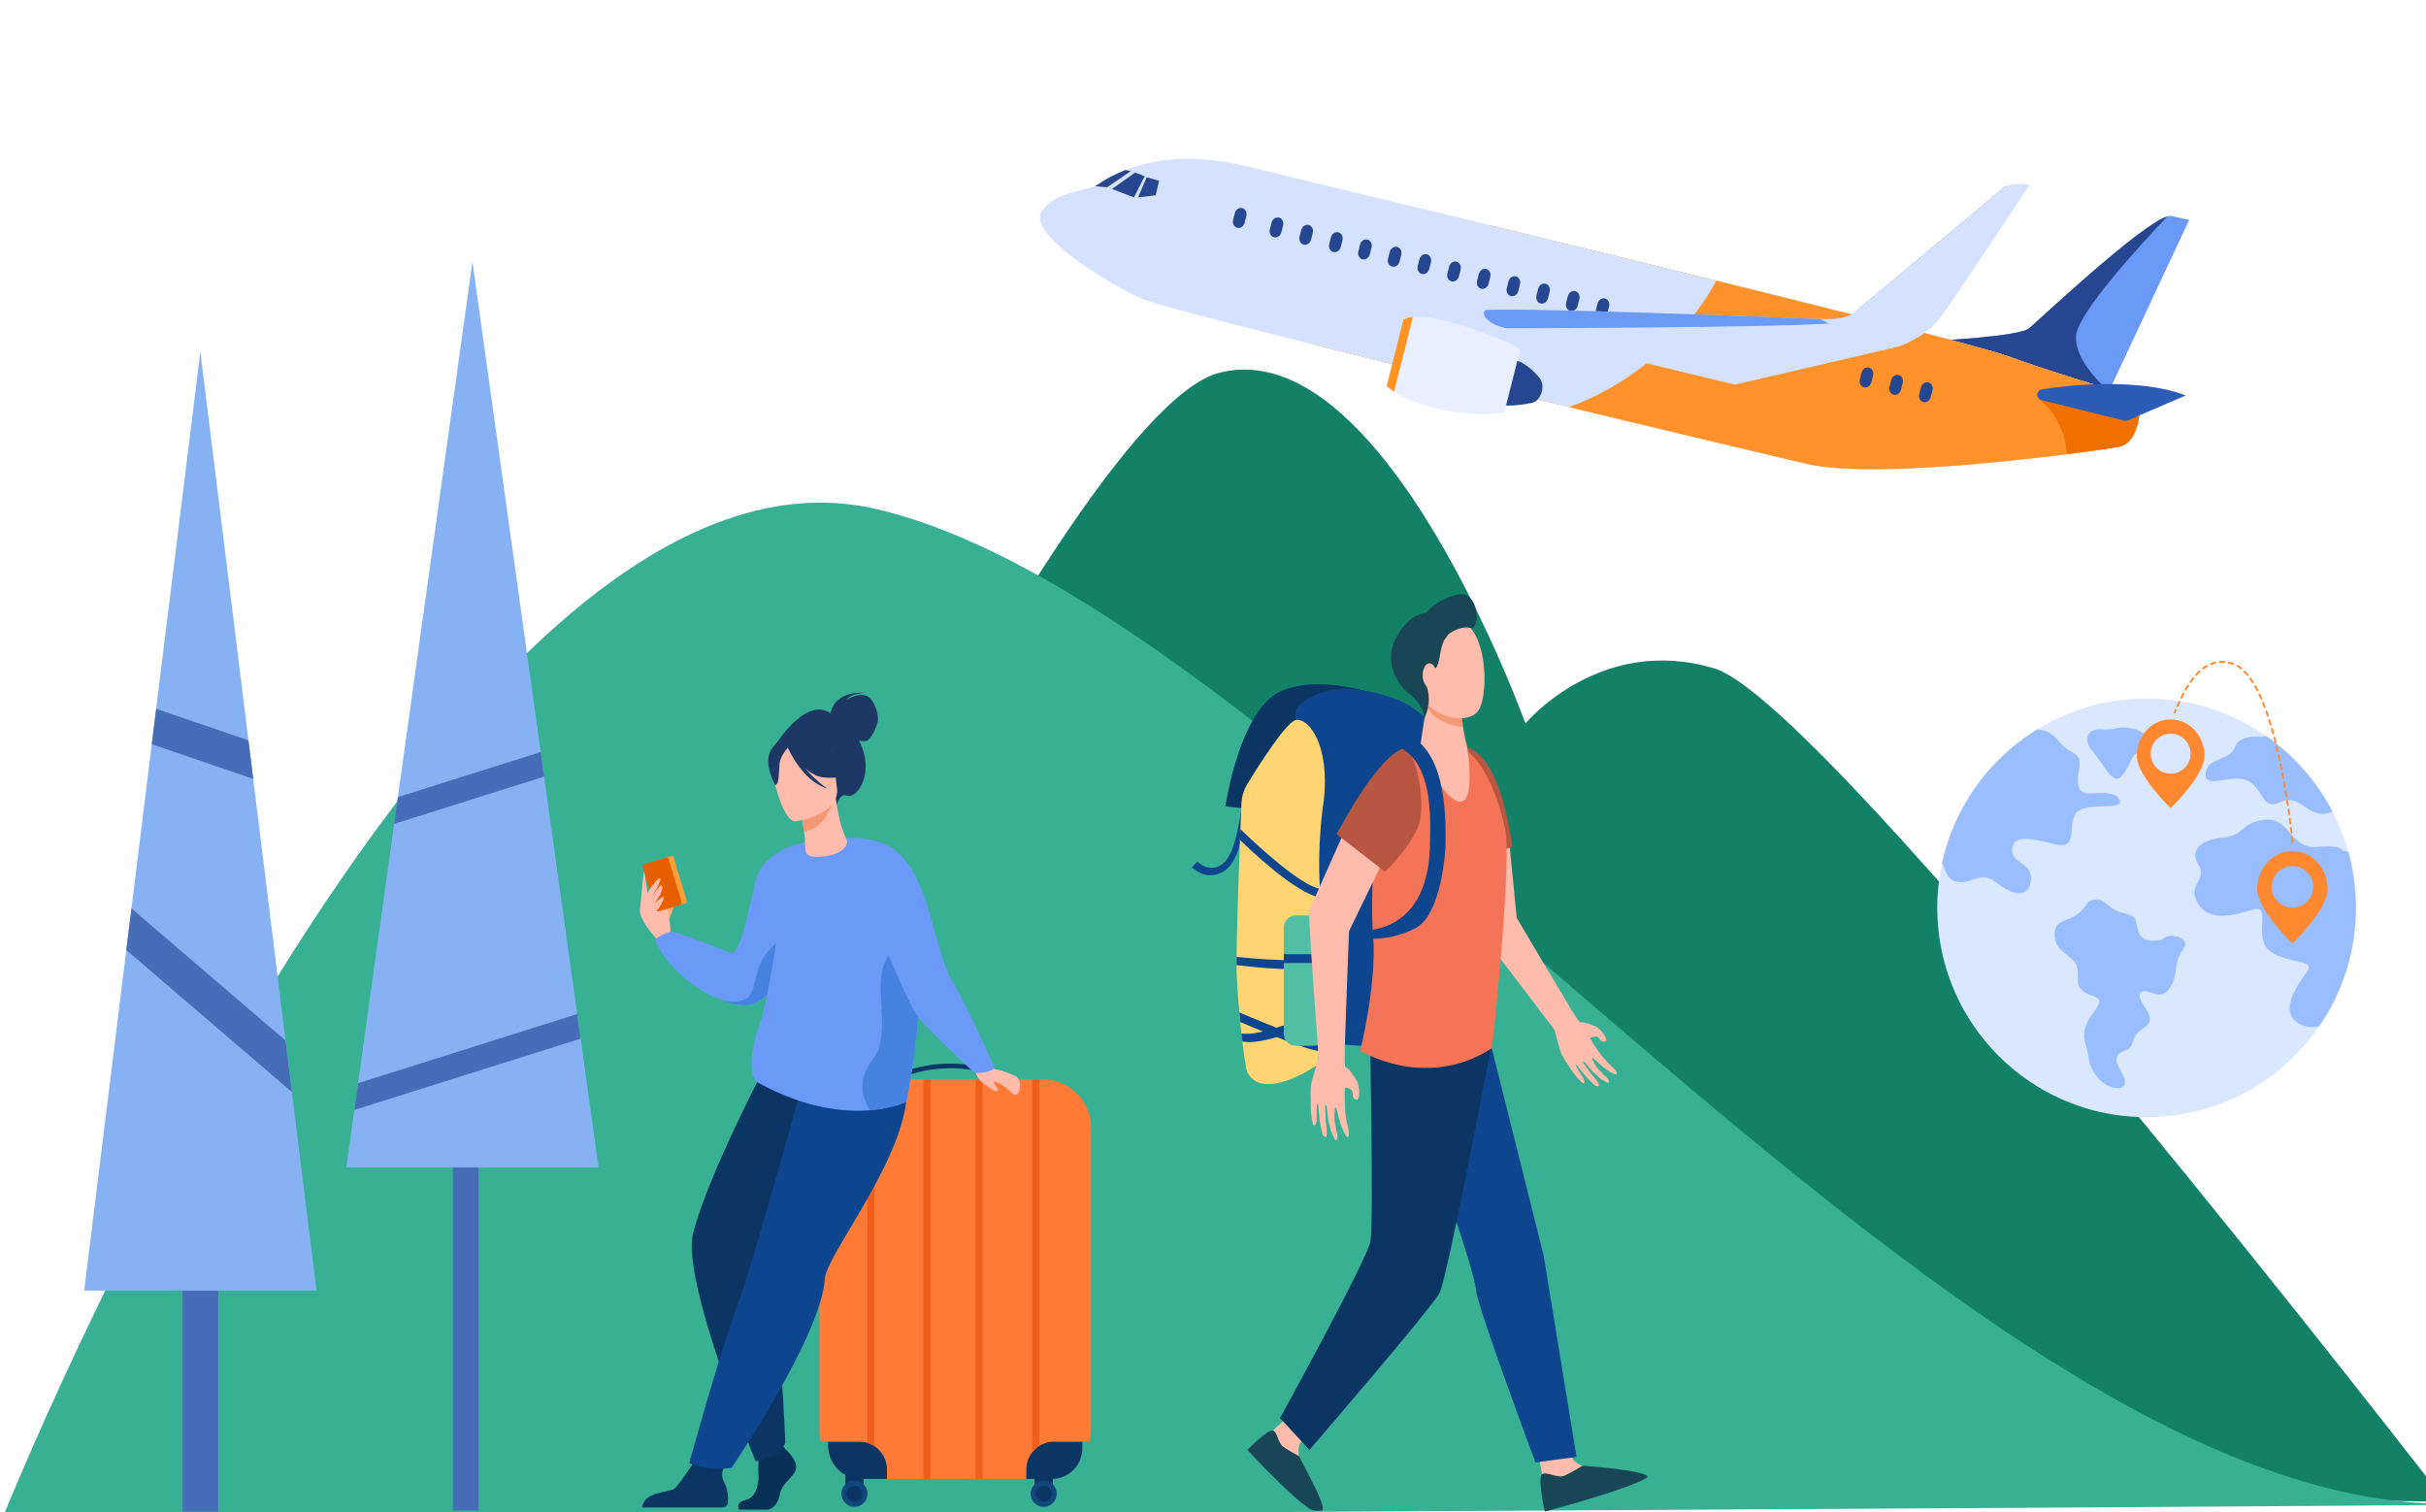 <?xml version="1.0" encoding="UTF-8"?>
<svg width="690px" height="430px" viewBox="0 0 690 430" version="1.1" xmlns="http://www.w3.org/2000/svg" xmlns:xlink="http://www.w3.org/1999/xlink">
    <!-- Generator: Sketch 56.2 (81672) - https://sketch.com -->
    <title>illustration/product/08</title>
    <desc>Created with Sketch.</desc>
    <g id="illustration/product/08" stroke="none" stroke-width="1" fill="none" fill-rule="evenodd">
        <g id="Group-3" transform="translate(0, 8.508)">
            <g id="Group-62" transform="translate(0, 65.492)">
                <path d="M176.642,317.923 C176.642,317.923 299.802,44.259 346.73,32.046 C393.658,19.834 433.859,131.748 433.859,131.748 C433.859,131.748 455.104,106.173 487.771,116.161 C520.437,126.149 695.65,353.115 695.65,353.115 L167.65,344.026 L176.642,317.923 Z" id="Fill-1" fill="#138167"></path>
                <path d="M695.537,353.645 C788.892,353.645 557.263,355.07 0.65,357.918 C0.65,357.918 126.596,42.424 249.125,70.751 C371.653,99.077 555.504,353.645 695.537,353.645 Z" id="Fill-3" fill="#37B094"></path>
                <g id="Group" transform="translate(23.941, 26)">
                    <polygon id="Fill-9" fill="#466EB6" points="27.982 329.882 38.104 329.882 38.104 217.676 27.982 217.676"></polygon>
                    <polygon id="Fill-11" fill="#86B1F2" points="33.043 0 -1.32160949e-12 267.038 66.086 267.038"></polygon>
                    <polygon id="Fill-12" fill="#466EB6" points="11.984 170.185 59.101 210.588 57.289 195.948 13.448 158.354"></polygon>
                    <polygon id="Fill-13" fill="#466EB6" points="19.227 111.652 48.079 121.516 46.723 110.554 20.474 101.58"></polygon>
                </g>
                <g id="Group-2" transform="translate(98.49, 0.476)">
                    <polygon id="Fill-14" fill="#466EB6" points="30.333 355.072 37.615 355.072 37.615 227.48 30.333 227.48"></polygon>
                    <polygon id="Fill-15" fill="#86B1F2" points="35.881 -5.68434189e-14 -4.40536496e-13 257.54 71.762 257.54"></polygon>
                    <polygon id="Fill-16" fill="#466EB6" points="2.276 241.199 66.658 220.903 65.685 213.919 3.339 233.574"></polygon>
                    <polygon id="Fill-17" fill="#466EB6" points="13.612 159.838 56.276 146.388 55.303 139.404 14.674 152.212"></polygon>
                </g>
            </g>
            <g id="Group-8" transform="translate(182, 188.492)">
                <g id="gip" transform="translate(51.055, 105.486)">
                    <path d="M66.073,118.121 L11.887,118.121 C6.692,118.121 2.481,113.909 2.481,108.714 L2.481,107.484 L74.771,107.484 L74.771,109.422 C74.771,114.226 70.877,118.121 66.073,118.121" id="Fill-57" fill="#0B3563"></path>
                    <path d="M77.252,18.181 L77.252,104.455 C77.252,105.495 77.136,106.509 76.915,107.484 L66.797,107.484 C65.227,107.484 63.76,107.941 62.527,108.732 C61.763,109.218 61.09,109.83 60.537,110.543 C59.481,111.891 58.857,113.588 58.857,115.432 L58.857,118.12 L19.214,118.12 L19.214,115.432 C19.214,112.658 17.797,110.216 15.644,108.793 C15.036,108.391 14.365,108.071 13.654,107.847 C12.902,107.611 12.103,107.484 11.274,107.484 L0.337,107.484 C0.117,106.509 3.67304326e-13,105.495 3.67304326e-13,104.455 L3.67304326e-13,18.181 C3.67304326e-13,10.633 6.111,4.516 13.654,4.516 L63.599,4.516 C71.141,4.516 77.252,10.633 77.252,18.181" id="Fill-59" fill="#FF7B35"></path>
                    <path d="M53.171,4.47 C35.28,-2.582 22.799,4.359 22.675,4.43 L22.03,3.306 C22.163,3.23 25.353,1.422 30.865,0.505 C35.928,-0.337 43.991,-0.541 53.645,3.265 L53.171,4.47 Z" id="Fill-61" fill="#0B3563"></path>
                    <polygon id="Fill-63" fill="#0B3563" points="7.363 121.253 12.596 121.253 12.596 114.126 7.363 114.126"></polygon>
                    <path d="M6.257,122.333 C6.257,120.276 7.924,118.607 9.979,118.607 C12.035,118.607 13.702,120.276 13.702,122.333 C13.702,124.391 12.035,126.059 9.979,126.059 C7.924,126.059 6.257,124.391 6.257,122.333" id="Fill-65" fill="#10477B"></path>
                    <path d="M7.72,122.333 C7.72,121.084 8.731,120.071 9.979,120.071 C11.228,120.071 12.239,121.084 12.239,122.333 C12.239,123.583 11.228,124.595 9.979,124.595 C8.731,124.595 7.72,123.583 7.72,122.333" id="Fill-66" fill="#0B3563"></path>
                    <polygon id="Fill-67" fill="#0B3563" points="61.176 121.253 66.409 121.253 66.409 114.126 61.176 114.126"></polygon>
                    <path d="M60.071,122.333 C60.071,120.276 61.737,118.607 63.793,118.607 C65.849,118.607 67.515,120.276 67.515,122.333 C67.515,124.391 65.849,126.059 63.793,126.059 C61.737,126.059 60.071,124.391 60.071,122.333" id="Fill-68" fill="#10477B"></path>
                    <path d="M61.533,122.333 C61.533,121.084 62.545,120.071 63.793,120.071 C65.041,120.071 66.053,121.084 66.053,122.333 C66.053,123.583 65.041,124.595 63.793,124.595 C62.545,124.595 61.533,123.583 61.533,122.333" id="Fill-69" fill="#0B3563"></path>
                    <path d="M15.644,4.516 L15.644,108.793 C15.035,108.392 14.366,108.071 13.653,107.847 L13.653,4.516 L15.644,4.516 Z" id="Fill-70" fill="#F05F19"></path>
                    <polygon id="Fill-71" fill="#F05F19" points="29.585 118.121 31.576 118.121 31.576 4.516 29.585 4.516"></polygon>
                    <polygon id="Fill-72" fill="#F05F19" points="44.453 118.121 46.443 118.121 46.443 4.516 44.453 4.516"></polygon>
                    <path d="M62.527,4.516 L62.527,108.732 C61.763,109.217 61.09,109.83 60.537,110.543 L60.537,4.516 L62.527,4.516 Z" id="Fill-73" fill="#F05F19"></path>
                </g>
                <g id="girl">
                    <path d="M7.905,65.334 C7.904,65.185 10.083,60.68 9.39,60.334 C8.697,59.988 7.455,60.04 7.311,60.829 C7.167,61.618 7.905,65.334 7.905,65.334" id="Fill-74" fill="#FFAF73"></path>
                    <path d="M8.727,68.022 C8.729,67.58 8.217,60.836 7.079,59.493 C5.942,58.151 3.619,56.242 2.888,56.3 C2.157,56.359 -0.7,60.155 0.16,63.065 C1.018,65.974 4.644,69.911 4.644,69.911 L8.727,68.022 Z" id="Fill-75" fill="#FFBBAC"></path>
                    <path d="M13.064,59.851 L6.441,61.836 C6.221,61.902 5.989,61.777 5.923,61.557 L2.138,48.928 C2.072,48.709 2.197,48.477 2.417,48.411 L9.04,46.426 C9.26,46.36 9.491,46.485 9.557,46.705 L13.343,59.334 C13.408,59.553 13.284,59.785 13.064,59.851" id="Fill-76" fill="#FDA038"></path>
                    <path d="M11.343,60.367 L5.335,62.167 C4.945,62.284 4.535,62.063 4.418,61.673 L0.818,49.66 C0.701,49.27 0.922,48.859 1.312,48.742 L7.319,46.942 C7.709,46.825 8.119,47.046 8.237,47.436 L11.837,59.449 C11.954,59.839 11.733,60.25 11.343,60.367" id="Fill-77" fill="#E75F00"></path>
                    <path d="M2.205,56.791 C2.205,56.791 4.963,52.548 5.637,52.784 C6.599,53.12 3.136,58.505 3.136,58.505 C3.136,58.505 5.702,54.481 6.103,54.784 C7.016,55.473 5.562,58.002 4.121,59.94 C4.121,59.94 6.701,57.577 6.785,58.003 C7.079,59.493 3.953,63.105 3.953,63.105 L2.205,59.113 L2.205,56.791 Z" id="Fill-78" fill="#FFBBAC"></path>
                    <path d="M0.136,60.731 C0.269,60.212 0.943,50.078 1.231,51.039 C1.519,52.001 2.205,57.314 2.205,57.314 L0.136,60.731 Z" id="Fill-79" fill="#FFBBAC"></path>
                    <path d="M44.151,57.941 C44.151,57.941 43.861,68.958 40.684,77.851 C38.174,84.873 33.862,90.569 26.465,88.465 C25.708,88.25 24.976,88.019 24.265,87.77 C24.259,87.767 24.256,87.767 24.256,87.767 C9.228,82.532 4.365,70.549 4.365,70.549 C5.484,68.703 8.726,68.023 8.726,68.023 C11.753,68.186 25.053,73.833 25.902,74.006 C28.978,74.624 31.463,57.719 33.462,51.863 C35.462,46.006 43.643,43.386 43.643,43.386 L44.151,57.941 Z" id="Fill-80" fill="#6B99F7"></path>
                    <path d="M40.973,69.912 L40.684,77.851 C38.174,84.873 33.862,90.569 26.465,88.465 C25.708,88.25 24.976,88.02 24.265,87.77 C24.502,87.801 29.03,88.413 30.925,86.518 C32.871,84.568 32.669,78.109 36.255,73.803 C39.845,69.496 40.973,69.912 40.973,69.912" id="Fill-81" fill="#4682E2"></path>
                    <path d="M41.388,215.104 C41.388,215.104 45.087,218.479 44.365,220.877 C43.643,223.276 40.306,224.875 39.854,227.806 C39.403,230.738 37.599,232.337 35.975,232.337 L28.233,232.337 C28.233,232.337 27.038,230.274 29.925,229.652 C32.812,229.03 33.9,225.585 33.72,222.388 C33.539,219.19 33.99,214.926 33.99,214.926 L40.125,213.505 L41.388,215.104 Z" id="Fill-82" fill="#093057"></path>
                    <path d="M0.636,231.722 L23.43,231.722 C24.324,231.722 25.059,231.014 25.083,230.12 C25.119,228.784 25.008,226.842 24.268,225.204 C23.051,222.506 22.282,222.034 27.421,214.185 C25.876,215.776 21.71,215.048 18.194,214.575 C17.763,215.273 11.24,225.351 9.801,226.384 C8.212,227.526 1.125,227.12 0.636,231.722" id="Fill-83" fill="#0B3563"></path>
                    <path d="M36.154,105.316 C36.154,105.316 19.626,136.501 15.135,153.673 C11.65,167.002 32.924,218.573 32.924,218.573 C32.924,218.573 34.662,218.458 37.499,217.343 C40.284,216.249 41.345,213.312 41.345,213.312 C41.345,213.312 40.083,176.438 35.777,158.599 C34.811,154.594 40.46,141.677 49.995,134.603 C59.53,127.528 63.5,104.767 57.824,103.229 C52.148,101.691 36.154,105.316 36.154,105.316" id="Fill-84" fill="#0B3563"></path>
                    <path d="M50.302,96.462 C50.302,96.462 32.928,160.152 27.658,174.454 C22.387,188.756 14.029,219.112 14.029,219.112 C14.029,219.112 19.313,221.592 26.08,220.419 C26.08,220.419 51.485,183.201 52.591,166.751 C53.103,159.148 78.657,129.005 75.809,109.351 L50.302,96.462 Z" id="Fill-85" fill="#0D458F"></path>
                    <path d="M75.768,116.335 C75.768,116.335 72.07,118.199 65.534,118.747 L65.528,118.747 C58.044,119.374 46.836,118.273 33.185,110.673 C33.185,110.673 29.378,107.536 34.056,94.193 C37.596,84.091 39.322,62.794 43.643,43.386 C43.643,43.386 57.663,38.988 68.911,42.789 C77.505,45.696 76.65,58.885 78.237,72.619 C78.385,73.901 78.554,75.187 78.754,76.47 C81.101,91.504 75.768,116.335 75.768,116.335" id="Fill-86" fill="#6B99F7"></path>
                    <path d="M38.7,14.653 C38.7,14.653 48.269,-0.923 55.679,7.093 C55.679,7.093 60.524,8.33 63.299,15.873 C66.13,23.568 61.721,30.363 58.776,29.266 C56.888,28.562 56.004,31.816 56.004,31.816 L38.7,14.653 Z" id="Fill-87" fill="#1E3865"></path>
                    <path d="M54.212,5.865 C54.212,5.865 54.871,-0.584 64.294,0.043 C64.294,0.043 59.837,0.123 58.881,1.981 C58.881,1.981 62.121,-0.107 64.485,0.909 C66.849,1.925 67.85,6.348 67.722,7.756 C67.594,9.164 65.779,13.563 64.19,13.792 C62.602,14.021 60.521,12.898 60.521,12.898 L54.212,5.865 Z" id="Fill-88" fill="#1E3865"></path>
                    <path d="M58.959,42.395 C58.074,40.036 56.756,37.559 55.698,30.026 L55.132,30.225 L45.621,33.575 C45.621,33.575 46.288,36.624 46.713,39.526 C46.887,40.712 47.011,42.83 47.092,44.679 C47.175,46.569 49.034,46.748 50.925,46.661 C55.954,46.428 58.725,44.552 58.959,42.395" id="Fill-89" fill="#FFBBAC"></path>
                    <path d="M45.621,33.575 C45.621,33.575 46.288,36.624 46.713,39.526 C52.17,38.582 54.345,33.166 55.132,30.225 L45.621,33.575 Z" id="Fill-90" fill="#E87A41" opacity="0.522"></path>
                    <path d="M55.99,29.013 C55.99,29.013 58.207,24.062 58.337,20.084 C58.43,17.243 55.539,7.181 45.436,10.146 C45.436,10.146 42.483,10.873 39.941,13.181 C37.919,15.017 35.157,18.749 40.063,27.186 L41.438,30.077 L55.99,29.013 Z" id="Fill-91" fill="#1E3865"></path>
                    <path d="M44.187,36.587 C44.187,36.587 57.181,34.932 56.026,26.856 C54.871,18.78 55.77,13.127 47.425,13.842 C39.08,14.557 37.912,17.869 37.642,20.659 C37.372,23.448 40.777,36.81 44.187,36.587" id="Fill-92" fill="#FFBBAC"></path>
                    <path d="M41.492,14.496 C41.492,14.496 46.408,23.457 52.056,24.073 C57.705,24.689 59.858,22.888 59.858,22.888 C59.858,22.888 55.201,20.172 53.499,14.503 C53.499,14.503 43.52,9.601 41.492,14.496" id="Fill-93" fill="#1E3865"></path>
                    <path d="M42.483,15.138 C42.483,15.138 40.137,17.635 39.787,19.784 C39.438,21.934 39.757,26.209 38.503,26.243 C38.503,26.243 34.9,20.189 37.381,16.113 C40.01,11.792 42.483,15.138 42.483,15.138" id="Fill-94" fill="#1E3865"></path>
                    <path d="M42.037,15.529 C42.037,15.529 45.995,25.085 53.327,27.271 C53.327,27.271 45.575,22.167 44.047,15.703 C42.52,9.238 42.037,15.529 42.037,15.529" id="Fill-95" fill="#1E3865"></path>
                    <path d="M75.768,116.335 C75.768,116.335 72.07,118.199 65.534,118.747 L65.528,118.747 C65.528,118.747 60.158,112.014 66.149,104.469 C72.141,96.924 65.682,83.003 70.295,75.43 C73.507,70.161 76.631,71.388 78.237,72.619 C78.385,73.901 78.554,75.187 78.754,76.47 C81.101,91.504 75.768,116.335 75.768,116.335" id="Fill-96" fill="#4682E2"></path>
                    <path d="M99.34,105.145 C99.34,105.145 100.137,107 101.25,107.124 C103.066,107.327 106.527,108.849 107.07,109.171 C108.543,110.046 108.443,113.957 106.971,114.325 C105.498,114.693 104.762,111.411 100.161,110.532 C98.601,110.233 96.327,111.312 95.406,107.573 L99.34,105.145 Z" id="Fill-97" fill="#FFBBAC"></path>
                    <path d="M68.911,42.789 C82.291,47.71 82.785,71.413 88.75,81.852 C94.902,92.618 100.893,106.787 100.893,106.787 C100.893,106.787 100.785,107.212 98.491,107.869 C96.875,108.331 95.189,108.135 95.189,108.135 C95.189,108.135 82.548,96.7 79.114,92.189 C75.679,87.678 67.581,66.749 67.581,66.749 C67.581,66.749 63.6,40.835 68.911,42.789" id="Fill-98" fill="#6B99F7"></path>
                    <path d="M95.736,108.499 C95.736,108.499 96.061,110.092 98.034,111.38 C100.007,112.669 101.59,113.957 101.78,113.159 C101.971,112.362 100.683,111.503 100.376,110.03 C100.069,108.558 95.736,108.499 95.736,108.499" id="Fill-99" fill="#FFBBAC"></path>
                </g>
            </g>
            <g id="Group-2" transform="translate(551, 179.492)">
                <path d="M119.06,70.192 C119.06,73.85 118.731,77.434 118.098,80.914 C116.578,89.265 113.317,97.006 108.703,103.753 C97.983,119.431 79.959,129.72 59.532,129.72 C35.233,129.72 14.333,115.164 5.084,94.292 C3.863,91.542 2.845,88.682 2.052,85.731 C0.713,80.778 3.28158553e-13,75.566 3.28158553e-13,70.192 C3.28158553e-13,65.844 0.466,61.604 1.351,57.524 C1.36,57.476 1.372,57.432 1.381,57.384 C3.854,46.101 9.529,36.019 17.404,28.132 C19.637,25.893 22.048,23.832 24.617,21.971 C25.84,21.083 27.102,20.24 28.394,19.447 C37.451,13.873 48.114,10.66 59.532,10.66 C61.046,10.66 62.546,10.716 64.03,10.829 C66.127,10.984 68.191,11.248 70.219,11.616 C78.759,13.163 86.66,16.534 93.514,21.308 L93.517,21.308 C97.787,24.281 101.647,27.797 105,31.761 C106.761,33.843 108.382,36.046 109.846,38.359 C110.758,39.799 111.61,41.278 112.4,42.799 C114.297,46.451 115.823,50.326 116.937,54.373 C118.321,59.41 119.06,64.716 119.06,70.192" id="Fill-3" fill="#DAE8FF"></path>
                <path d="M39.307,43.544 C36.931,47.306 40.299,53.839 33.172,52.057 C26.045,50.276 21.689,49.483 21.294,53.441 C20.896,57.402 26.639,57.402 26.639,61.559 C26.639,65.717 24.064,67.092 20.106,65.117 C16.145,63.142 15.008,60.271 10.405,62.052 C5.802,63.834 3.13,62.646 2.091,59.083 C1.906,58.456 1.651,57.949 1.351,57.524 C1.36,57.476 1.372,57.432 1.381,57.384 C3.854,46.1 9.529,36.019 17.404,28.132 C19.637,25.893 22.048,23.832 24.617,21.971 C25.84,21.083 27.102,20.239 28.394,19.447 C30.25,19.515 32.468,20.219 34.36,22.559 C38.517,27.708 41.287,25.133 40.299,31.072 C39.307,37.011 40.892,37.804 44.257,37.605 C47.621,37.406 51.582,37.406 51.977,39.981 C52.372,42.555 41.682,39.781 39.307,43.544" id="Fill-5" fill="#99BDFF"></path>
                <path d="M63.954,79.177 C63.954,79.177 58.708,80.86 57.322,77.197 C55.936,73.535 57.52,72.743 52.868,71.654 C48.216,70.565 47.82,67.398 44.85,67.794 C41.881,68.19 43.365,69.378 39.901,71.951 C36.437,74.525 33.269,73.337 33.368,78.088 C33.467,82.839 38.614,83.582 39.654,86.7 C40.693,89.817 38.911,91.154 41.138,93.529 C43.365,95.905 47.523,94.866 45.592,98.132 C43.662,101.398 40.693,103.922 42.178,108.97 C43.662,114.019 42.623,114.316 45.147,117.879 C47.671,121.442 52.571,122.63 53.313,120.254 C54.055,117.879 49.898,114.761 51.234,112.385 C52.571,110.01 54.798,111.643 55.689,108.08 C56.58,104.516 60.192,104.516 60.489,102.042 C60.786,99.567 56.134,95.806 57.916,94.222 C59.697,92.638 63.261,97.093 66.032,93.133 C68.804,89.174 66.923,86.007 69.794,82.245 C72.664,78.484 65.933,76.999 63.954,79.177" id="Fill-7" fill="#99BDFF"></path>
                <path d="M119.06,70.192 C119.06,73.85 118.731,77.434 118.098,80.914 C116.578,89.265 113.317,97.006 108.703,103.753 C107.129,104.269 105.523,104.257 103.943,103.625 C96.519,100.655 102.013,92.638 104.982,88.629 C107.951,84.62 100.379,86.402 94.886,82.69 C89.392,78.978 95.48,69.031 89.838,70.664 C84.196,72.297 77.366,74.376 74.1,68.882 C70.833,63.389 77.069,62.498 74.248,57.895 C71.427,53.293 75.882,50.62 81.523,50.175 C87.165,49.729 86.423,45.72 93.401,45.126 C100.379,44.533 100.231,53.441 107.951,52.847 C115.672,52.253 115.325,54.035 115.325,54.035 C115.88,54.02 116.42,54.136 116.937,54.373 C118.321,59.41 119.06,64.716 119.06,70.192" id="Fill-9" fill="#99BDFF"></path>
                <path d="M112.4,42.798 C105.98,45.922 103.402,37.427 97.915,39.98 C92.383,42.555 93.351,37.605 88.998,34.436 C84.641,31.271 75.932,37.011 76.327,32.061 C76.722,27.114 83.255,28.497 84.641,24.539 C86.028,20.581 92.362,21.57 92.362,21.57 C92.721,21.433 93.107,21.344 93.514,21.308 C93.514,21.308 93.514,21.305 93.517,21.308 C97.787,24.281 101.647,27.797 105,31.761 C106.761,33.843 108.382,36.046 109.846,38.359 C110.758,39.799 111.61,41.278 112.4,42.798" id="Fill-11" fill="#99BDFF"></path>
                <path d="M58.312,25.727 C58.312,25.727 61.677,20.871 56.332,19.439 C50.987,18.006 51.086,19.881 46.929,19.439 C42.772,18.996 41.138,22.213 44.256,25.727 C47.374,29.241 49.898,35.984 52.719,32.389 C55.54,28.795 54.996,26.073 58.312,25.727" id="Fill-13" fill="#99BDFF"></path>
                <path d="M95.09,64.211 C95.09,60.956 97.743,58.303 100.998,58.303 C104.268,58.303 106.905,60.956 106.905,64.211 C106.905,67.48 104.268,70.118 100.998,70.118 C97.743,70.118 95.09,67.48 95.09,64.211 M90.971,64.843 C90.971,70.797 100.998,80.314 100.998,80.314 C100.998,80.314 111.024,70.797 111.024,64.843 C111.024,58.889 106.535,54.061 100.998,54.061 C95.46,54.061 90.971,58.889 90.971,64.843" id="Fill-53" fill="#FF8831"></path>
                <path d="M60.69,26.338 C60.69,23.212 63.239,20.663 66.365,20.663 C69.506,20.663 72.04,23.212 72.04,26.338 C72.04,29.479 69.506,32.013 66.365,32.013 C63.239,32.013 60.69,29.479 60.69,26.338 M56.734,26.946 C56.734,32.665 66.365,41.806 66.365,41.806 C66.365,41.806 75.996,32.665 75.996,26.946 C75.996,21.226 71.684,16.589 66.365,16.589 C61.046,16.589 56.734,21.226 56.734,26.946" id="Fill-55" fill="#FF8831"></path>
                <path d="M81.64,0.567 C81.633,0.567 81.626,0.567 81.619,0.566 C81.19,0.534 80.767,0.531 80.357,0.558 C80.208,0.568 80.08,0.455 80.07,0.307 C80.06,0.158 80.172,0.03 80.321,0.02 C80.757,-0.009 81.206,-0.006 81.66,0.028 C81.809,0.04 81.92,0.169 81.909,0.318 C81.898,0.459 81.78,0.567 81.64,0.567 M84.186,1.078 C84.155,1.078 84.124,1.073 84.094,1.061 C83.894,0.989 83.69,0.926 83.487,0.876 C83.281,0.825 83.075,0.779 82.877,0.74 C82.731,0.712 82.635,0.57 82.664,0.424 C82.693,0.277 82.834,0.182 82.981,0.211 C83.188,0.252 83.402,0.299 83.617,0.353 C83.838,0.407 84.06,0.475 84.278,0.555 C84.418,0.606 84.491,0.76 84.439,0.9 C84.4,1.01 84.296,1.078 84.186,1.078 M77.811,1.129 C77.704,1.129 77.602,1.065 77.56,0.959 C77.505,0.821 77.573,0.664 77.711,0.609 C78.13,0.443 78.561,0.31 78.993,0.212 C79.137,0.179 79.283,0.27 79.315,0.416 C79.348,0.561 79.257,0.705 79.112,0.738 C78.707,0.83 78.303,0.955 77.91,1.11 C77.878,1.123 77.844,1.129 77.811,1.129 M86.413,2.371 C86.354,2.371 86.294,2.352 86.244,2.311 C85.906,2.039 85.56,1.798 85.216,1.595 C85.088,1.519 85.045,1.354 85.121,1.226 C85.196,1.097 85.361,1.055 85.49,1.13 C85.857,1.346 86.224,1.603 86.582,1.891 C86.698,1.985 86.717,2.155 86.623,2.271 C86.57,2.337 86.492,2.371 86.413,2.371 M75.555,2.41 C75.473,2.41 75.391,2.372 75.338,2.301 C75.249,2.182 75.274,2.013 75.393,1.924 C75.757,1.651 76.132,1.405 76.506,1.191 C76.636,1.117 76.8,1.162 76.874,1.291 C76.948,1.42 76.903,1.585 76.774,1.659 C76.419,1.862 76.063,2.096 75.716,2.356 C75.667,2.392 75.611,2.41 75.555,2.41 M73.638,4.165 C73.573,4.165 73.508,4.141 73.456,4.094 C73.346,3.993 73.339,3.823 73.439,3.713 C73.745,3.379 74.059,3.063 74.373,2.774 C74.482,2.673 74.653,2.68 74.754,2.79 C74.855,2.899 74.848,3.07 74.738,3.171 C74.436,3.449 74.133,3.754 73.837,4.077 C73.784,4.135 73.711,4.165 73.638,4.165 M88.24,4.211 C88.162,4.211 88.084,4.178 88.031,4.113 C87.751,3.772 87.464,3.453 87.18,3.163 C87.075,3.057 87.076,2.886 87.183,2.782 C87.289,2.677 87.46,2.679 87.564,2.785 C87.86,3.085 88.157,3.417 88.448,3.77 C88.542,3.885 88.526,4.055 88.411,4.15 C88.361,4.191 88.3,4.211 88.24,4.211 M72.015,6.198 C71.962,6.198 71.908,6.182 71.86,6.148 C71.739,6.063 71.709,5.894 71.795,5.773 C72.055,5.404 72.32,5.049 72.583,4.718 C72.676,4.601 72.846,4.582 72.962,4.674 C73.079,4.767 73.098,4.937 73.006,5.053 C72.749,5.377 72.49,5.723 72.236,6.083 C72.184,6.158 72.1,6.198 72.015,6.198 M89.751,6.33 C89.661,6.33 89.573,6.285 89.522,6.204 C89.288,5.83 89.048,5.469 88.808,5.132 C88.722,5.011 88.751,4.843 88.872,4.756 C88.994,4.671 89.162,4.699 89.248,4.82 C89.493,5.166 89.739,5.535 89.979,5.917 C90.058,6.043 90.02,6.21 89.894,6.289 C89.849,6.317 89.8,6.33 89.751,6.33 M70.621,8.394 C70.575,8.394 70.529,8.382 70.486,8.358 C70.357,8.284 70.313,8.119 70.387,7.99 C70.611,7.602 70.839,7.224 71.066,6.866 C71.145,6.74 71.312,6.703 71.438,6.783 C71.564,6.862 71.601,7.029 71.521,7.155 C71.298,7.507 71.074,7.878 70.854,8.259 C70.804,8.346 70.714,8.394 70.621,8.394 M91.032,8.599 C90.934,8.599 90.84,8.546 90.792,8.452 C90.591,8.061 90.386,7.677 90.18,7.313 C90.108,7.183 90.154,7.019 90.283,6.946 C90.413,6.873 90.578,6.919 90.651,7.049 C90.859,7.419 91.068,7.808 91.272,8.206 C91.34,8.339 91.287,8.502 91.155,8.569 C91.116,8.59 91.074,8.599 91.032,8.599 M69.399,10.692 C69.359,10.692 69.319,10.684 69.281,10.665 C69.147,10.599 69.092,10.437 69.158,10.304 C69.354,9.904 69.554,9.512 69.753,9.137 C69.823,9.005 69.986,8.955 70.118,9.025 C70.249,9.095 70.299,9.258 70.229,9.39 C70.033,9.759 69.836,10.147 69.642,10.542 C69.595,10.637 69.499,10.692 69.399,10.692 M92.144,10.957 C92.04,10.957 91.941,10.897 91.897,10.795 C91.72,10.39 91.54,9.993 91.362,9.615 C91.299,9.48 91.357,9.319 91.492,9.256 C91.627,9.192 91.787,9.25 91.85,9.385 C92.031,9.768 92.213,10.17 92.392,10.58 C92.451,10.716 92.389,10.875 92.252,10.935 C92.217,10.95 92.18,10.957 92.144,10.957 M68.314,13.058 C68.278,13.058 68.242,13.051 68.208,13.037 C68.071,12.978 68.007,12.819 68.066,12.682 C68.241,12.275 68.42,11.873 68.597,11.487 C68.659,11.351 68.819,11.292 68.954,11.354 C69.09,11.416 69.149,11.576 69.087,11.711 C68.912,12.094 68.735,12.492 68.562,12.895 C68.518,12.997 68.418,13.058 68.314,13.058 M93.127,13.373 C93.018,13.373 92.916,13.307 92.875,13.199 C92.719,12.788 92.559,12.382 92.4,11.991 C92.344,11.853 92.41,11.696 92.549,11.64 C92.686,11.583 92.844,11.65 92.9,11.788 C93.06,12.183 93.221,12.593 93.379,13.007 C93.432,13.146 93.362,13.302 93.223,13.355 C93.191,13.367 93.159,13.373 93.127,13.373 M67.535,14.96 C67.502,14.96 67.469,14.954 67.436,14.941 C67.298,14.887 67.229,14.731 67.284,14.592 C67.377,14.354 67.47,14.12 67.563,13.889 C67.619,13.751 67.777,13.685 67.914,13.74 C68.052,13.796 68.119,13.954 68.063,14.092 C67.971,14.32 67.878,14.553 67.786,14.788 C67.744,14.895 67.642,14.96 67.535,14.96 M94.007,15.828 C93.895,15.828 93.79,15.757 93.752,15.645 C93.612,15.232 93.469,14.819 93.325,14.418 C93.275,14.277 93.348,14.123 93.488,14.073 C93.628,14.022 93.782,14.095 93.833,14.236 C93.977,14.64 94.122,15.056 94.263,15.472 C94.311,15.613 94.235,15.766 94.094,15.814 C94.065,15.823 94.036,15.828 94.007,15.828 M94.804,18.312 C94.689,18.312 94.582,18.237 94.547,18.12 C94.42,17.704 94.289,17.287 94.159,16.879 C94.113,16.737 94.191,16.586 94.333,16.54 C94.475,16.495 94.627,16.573 94.672,16.715 C94.804,17.124 94.935,17.545 95.062,17.963 C95.106,18.106 95.026,18.256 94.883,18.3 C94.857,18.308 94.83,18.312 94.804,18.312 M95.531,20.816 C95.413,20.816 95.305,20.738 95.272,20.619 C95.156,20.199 95.037,19.782 94.917,19.367 C94.875,19.224 94.958,19.074 95.101,19.033 C95.244,18.991 95.394,19.074 95.435,19.217 C95.556,19.634 95.675,20.053 95.792,20.474 C95.831,20.618 95.747,20.767 95.603,20.807 C95.579,20.813 95.555,20.816 95.531,20.816 M96.199,23.338 C96.079,23.338 95.969,23.256 95.938,23.134 C95.831,22.713 95.722,22.293 95.612,21.874 C95.574,21.73 95.659,21.583 95.803,21.545 C95.947,21.507 96.095,21.592 96.133,21.736 C96.244,22.157 96.354,22.579 96.461,23.002 C96.498,23.146 96.41,23.293 96.266,23.329 C96.244,23.335 96.221,23.338 96.199,23.338 M96.816,25.876 C96.694,25.876 96.583,25.792 96.554,25.667 C96.455,25.244 96.354,24.82 96.252,24.397 C96.216,24.253 96.305,24.107 96.45,24.072 C96.595,24.036 96.74,24.125 96.776,24.27 C96.879,24.694 96.98,25.12 97.079,25.545 C97.113,25.69 97.023,25.835 96.878,25.869 C96.857,25.873 96.837,25.876 96.816,25.876 M97.386,28.418 C97.262,28.418 97.15,28.331 97.123,28.205 C97.032,27.783 96.939,27.36 96.844,26.936 C96.812,26.791 96.903,26.647 97.048,26.614 C97.194,26.582 97.338,26.673 97.371,26.818 C97.466,27.243 97.559,27.668 97.65,28.091 C97.682,28.237 97.589,28.38 97.443,28.412 C97.424,28.416 97.405,28.418 97.386,28.418 M97.917,30.972 C97.79,30.972 97.678,30.883 97.652,30.755 C97.568,30.331 97.481,29.906 97.392,29.479 C97.362,29.333 97.456,29.19 97.602,29.16 C97.748,29.129 97.89,29.223 97.921,29.369 C98.009,29.797 98.096,30.224 98.181,30.649 C98.21,30.795 98.116,30.937 97.97,30.967 C97.952,30.97 97.934,30.972 97.917,30.972 M98.41,33.534 C98.282,33.534 98.169,33.443 98.145,33.313 C98.067,32.889 97.986,32.463 97.903,32.033 C97.875,31.887 97.971,31.746 98.117,31.717 C98.263,31.689 98.405,31.785 98.433,31.931 C98.516,32.362 98.597,32.79 98.676,33.215 C98.703,33.361 98.606,33.502 98.459,33.529 C98.443,33.532 98.426,33.534 98.41,33.534 M98.87,36.102 C98.741,36.102 98.627,36.009 98.604,35.878 C98.531,35.454 98.456,35.027 98.379,34.595 C98.352,34.448 98.45,34.308 98.597,34.282 C98.743,34.256 98.883,34.353 98.91,34.5 C98.987,34.933 99.063,35.362 99.136,35.786 C99.161,35.933 99.063,36.073 98.916,36.098 C98.9,36.101 98.885,36.102 98.87,36.102 M99.298,38.676 C99.168,38.676 99.053,38.582 99.032,38.449 C98.964,38.026 98.894,37.597 98.822,37.163 C98.797,37.016 98.897,36.877 99.043,36.853 C99.189,36.828 99.329,36.927 99.354,37.074 C99.426,37.51 99.497,37.94 99.564,38.364 C99.588,38.511 99.488,38.649 99.341,38.673 C99.326,38.675 99.312,38.676 99.298,38.676 M99.696,41.256 C99.565,41.256 99.45,41.16 99.43,41.026 C99.367,40.604 99.302,40.174 99.234,39.737 C99.212,39.59 99.313,39.452 99.46,39.429 C99.605,39.407 99.745,39.507 99.768,39.654 C99.835,40.093 99.901,40.524 99.963,40.946 C99.985,41.094 99.884,41.231 99.736,41.253 C99.723,41.255 99.709,41.256 99.696,41.256 M100.066,43.84 C99.934,43.84 99.818,43.743 99.799,43.607 C99.742,43.189 99.681,42.758 99.618,42.316 C99.597,42.168 99.7,42.032 99.847,42.011 C99.995,41.989 100.131,42.092 100.152,42.239 C100.216,42.683 100.276,43.115 100.334,43.534 C100.354,43.681 100.251,43.817 100.103,43.838 C100.091,43.839 100.079,43.84 100.066,43.84 M100.408,46.43 C100.274,46.43 100.158,46.331 100.141,46.194 C100.089,45.782 100.033,45.35 99.974,44.9 C99.954,44.752 100.058,44.617 100.206,44.597 C100.354,44.578 100.489,44.682 100.509,44.83 C100.568,45.281 100.624,45.714 100.676,46.127 C100.695,46.275 100.59,46.41 100.442,46.428 C100.431,46.43 100.419,46.43 100.408,46.43 M100.72,49.028 C100.585,49.028 100.468,48.926 100.453,48.788 C100.408,48.394 100.357,47.96 100.3,47.49 C100.283,47.343 100.388,47.208 100.536,47.19 C100.683,47.173 100.818,47.278 100.836,47.426 C100.893,47.897 100.944,48.332 100.989,48.727 C101.005,48.875 100.899,49.009 100.751,49.026 C100.741,49.027 100.73,49.028 100.72,49.028 M100.997,51.644 C100.859,51.644 100.742,51.539 100.729,51.399 C100.729,51.394 100.685,50.923 100.596,50.089 C100.581,49.941 100.688,49.808 100.836,49.793 C100.984,49.776 101.117,49.884 101.133,50.032 C101.222,50.87 101.266,51.345 101.266,51.35 C101.28,51.498 101.171,51.629 101.022,51.643 C101.014,51.644 101.006,51.644 100.997,51.644" id="Fill-124" fill="#FF8831"></path>
            </g>
            <g id="plane" transform="translate(459.981, 71) rotate(9) translate(-459.981, -71) translate(294.981, 26)">
                <path d="M323.007,2.813 L308.151,54.285 L307.682,54.227 L256.92,48.061 C256.92,48.061 280.432,43.171 282.874,40.35 C285.176,37.691 309.589,6.15 316.729,2.778 C317.167,2.572 317.541,2.472 317.839,2.49 L323.007,2.813 Z" id="Fill-129" fill="#6B99F7"></path>
                <path d="M307.682,54.228 L256.921,48.061 C256.921,48.061 280.431,43.171 282.874,40.35 C285.176,37.691 309.589,6.15 316.729,2.779 C310.407,11.959 295.754,34.022 296.375,40.437 C296.967,46.547 304.115,51.911 307.682,54.228" id="Fill-130" fill="#264690"></path>
                <path d="M313.165,69.726 C311.433,70.319 306.255,71.951 299.149,74.018 C278.721,79.959 242.383,89.499 226.348,88.32 C211.963,87.263 135.889,81.455 83.267,76.842 C95.999,54.481 111.875,42.126 126.405,35.354 C187.713,40.378 267.891,47.165 278.092,49.136 C294.874,52.38 317.136,55.017 317.136,55.017 C317.136,55.017 317.287,55.698 317.43,56.778 C317.903,60.286 318.301,67.959 313.165,69.726" id="Fill-131" fill="#F38118"></path>
                <path d="M317.692,60.502 C317.688,60.627 317.688,60.76 317.684,60.889 C317.64,63.681 317.072,66.794 315.099,68.586 C315.033,68.649 314.962,68.708 314.893,68.767 C314.752,68.881 314.605,68.992 314.454,69.091 L314.45,69.091 L314.45,69.095 C314.376,69.143 314.295,69.191 314.214,69.243 C314.137,69.287 314.056,69.335 313.97,69.379 L313.967,69.379 C313.886,69.423 313.801,69.464 313.712,69.505 C313.624,69.545 313.535,69.585 313.443,69.622 C313.355,69.659 313.259,69.692 313.166,69.726 C313.137,69.737 313.111,69.744 313.082,69.752 L313.082,69.755 C313.052,69.763 313.023,69.773 312.993,69.785 C312.964,69.796 312.931,69.803 312.901,69.814 L312.901,69.818 C312.868,69.825 312.835,69.836 312.801,69.847 L312.801,69.851 C312.768,69.858 312.731,69.87 312.698,69.884 C312.661,69.895 312.625,69.906 312.591,69.917 L312.588,69.917 L312.588,69.921 C312.551,69.932 312.514,69.943 312.477,69.958 C312.436,69.969 312.4,69.984 312.359,69.995 L312.355,69.995 C312.314,70.009 312.278,70.021 312.234,70.035 C312.193,70.05 312.149,70.061 312.108,70.076 C312.02,70.106 311.931,70.135 311.839,70.164 L311.835,70.164 C311.791,70.179 311.743,70.194 311.699,70.209 L311.695,70.209 L311.695,70.213 C311.647,70.227 311.599,70.242 311.551,70.257 C311.514,70.268 311.481,70.279 311.444,70.29 C311.061,70.415 310.633,70.552 310.164,70.699 C310.076,70.725 309.991,70.751 309.899,70.78 C308.671,71.168 307.181,71.629 305.466,72.145 C305.289,72.197 305.112,72.252 304.928,72.307 C304.629,72.4 304.323,72.492 304.01,72.584 C303.943,72.602 303.877,72.625 303.806,72.643 C303.714,72.672 303.615,72.702 303.518,72.731 C303.423,72.761 303.327,72.787 303.227,72.816 C303.128,72.846 303.032,72.875 302.932,72.905 C302.836,72.934 302.733,72.964 302.634,72.993 C302.534,73.023 302.435,73.052 302.335,73.082 C302.232,73.111 302.128,73.144 302.029,73.174 C301.926,73.204 301.822,73.233 301.722,73.262 C301.719,73.262 301.719,73.266 301.719,73.266 C301.616,73.296 301.512,73.325 301.409,73.355 C301.335,73.377 301.261,73.399 301.184,73.425 C301.155,73.428 301.125,73.44 301.096,73.451 C300.989,73.48 300.885,73.51 300.778,73.539 C300.248,73.698 299.705,73.856 299.149,74.015 C298.831,74.111 298.507,74.203 298.178,74.299 C297.898,74.38 297.614,74.461 297.33,74.542 C297.117,74.605 296.903,74.668 296.685,74.73 C295.84,74.97 294.974,75.217 294.089,75.468 C293.907,75.52 293.731,75.567 293.554,75.619 C293.244,75.708 292.934,75.792 292.621,75.881 C292.34,75.962 292.056,76.039 291.769,76.121 C291.452,76.209 291.135,76.298 290.814,76.386 C280.196,79.333 267.325,82.637 255.39,85.038 C254.974,85.123 254.553,85.204 254.136,85.289 C253.93,85.33 253.723,85.37 253.517,85.411 C253.1,85.492 252.687,85.569 252.274,85.647 C251.039,85.883 249.814,86.108 248.608,86.318 C248.206,86.388 247.808,86.458 247.41,86.525 C247.21,86.558 247.011,86.591 246.816,86.624 C246.421,86.691 246.026,86.753 245.636,86.819 C245.245,86.882 244.854,86.941 244.466,87 C244.083,87.059 243.699,87.118 243.316,87.173 C242.936,87.233 242.552,87.288 242.18,87.34 C241.8,87.391 241.428,87.443 241.059,87.495 C240.686,87.542 240.318,87.59 239.952,87.638 C239.772,87.66 239.587,87.682 239.407,87.705 C238.683,87.793 237.968,87.874 237.271,87.948 C237.094,87.967 236.921,87.985 236.747,88 C236.4,88.033 236.061,88.066 235.718,88.099 C235.04,88.158 234.376,88.214 233.727,88.254 C233.24,88.291 232.761,88.317 232.292,88.339 C231.979,88.358 231.669,88.369 231.363,88.379 C230.905,88.398 230.456,88.409 230.02,88.413 C229.434,88.424 228.866,88.42 228.32,88.409 C228.044,88.405 227.774,88.394 227.509,88.383 C227.376,88.379 227.247,88.376 227.114,88.365 C226.852,88.354 226.598,88.339 226.347,88.321 C226.259,88.313 226.167,88.306 226.067,88.298 C226.045,88.298 226.023,88.295 226,88.295 C225.942,88.287 225.879,88.284 225.816,88.28 C225.58,88.261 225.333,88.247 225.068,88.225 C224.998,88.221 224.927,88.214 224.854,88.21 C224.765,88.203 224.676,88.195 224.584,88.188 C224.448,88.18 224.304,88.169 224.16,88.158 C224.083,88.151 224.005,88.147 223.928,88.14 C223.85,88.136 223.769,88.129 223.692,88.122 C223.53,88.11 223.367,88.099 223.201,88.085 C223.035,88.073 222.866,88.059 222.693,88.048 C222.604,88.04 222.515,88.036 222.427,88.029 C222.209,88.011 221.988,87.996 221.76,87.978 C221.652,87.97 221.545,87.963 221.438,87.952 C221.214,87.937 220.981,87.918 220.745,87.9 C220.646,87.893 220.546,87.889 220.443,87.878 C220.151,87.856 219.856,87.834 219.55,87.812 C218.706,87.749 217.806,87.679 216.854,87.609 C216.74,87.598 216.622,87.59 216.5,87.579 C216.264,87.564 216.024,87.546 215.777,87.528 C215.416,87.498 215.043,87.472 214.664,87.443 C214.509,87.428 214.354,87.417 214.202,87.406 C213.845,87.38 213.48,87.351 213.114,87.325 C212.982,87.314 212.846,87.302 212.713,87.295 C212.462,87.273 212.208,87.255 211.949,87.236 L211.108,87.17 C210.957,87.159 210.81,87.148 210.658,87.137 C210.518,87.126 210.378,87.115 210.238,87.104 C210.013,87.089 209.788,87.07 209.559,87.052 C208.25,86.952 206.889,86.849 205.473,86.742 C205.267,86.723 205.064,86.709 204.854,86.694 C204.54,86.668 204.223,86.643 203.902,86.62 C203.164,86.562 202.409,86.506 201.645,86.447 C201.586,86.44 201.527,86.436 201.468,86.432 C200.804,86.381 200.133,86.329 199.454,86.277 C199.421,86.274 199.388,86.27 199.358,86.27 C195.305,85.957 190.939,85.617 186.325,85.259 C186.093,85.241 185.86,85.223 185.624,85.204 C184.691,85.134 183.747,85.06 182.796,84.987 C182.198,84.939 181.597,84.891 180.996,84.843 C180.963,84.843 180.93,84.839 180.896,84.835 C180.21,84.784 179.517,84.729 178.82,84.673 C178.735,84.669 178.65,84.658 178.562,84.654 C177.341,84.559 176.102,84.459 174.852,84.363 C174.531,84.337 174.21,84.312 173.889,84.286 C173.789,84.279 173.694,84.271 173.594,84.264 C172.502,84.179 171.396,84.09 170.286,84.002 C169.799,83.965 169.316,83.928 168.829,83.888 C168.505,83.862 168.184,83.836 167.859,83.814 C167.203,83.759 166.546,83.707 165.886,83.655 C164.898,83.578 163.906,83.5 162.91,83.419 C162.821,83.416 162.733,83.405 162.644,83.401 C162.231,83.364 161.822,83.335 161.412,83.301 C161.383,83.298 161.354,83.298 161.324,83.294 C160.1,83.198 158.871,83.098 157.633,83.002 C157.599,82.999 157.566,82.995 157.529,82.991 C157.4,82.98 157.275,82.973 157.146,82.962 C156.419,82.907 155.689,82.848 154.959,82.789 C154.409,82.744 153.856,82.704 153.303,82.656 C152.96,82.63 152.617,82.604 152.274,82.575 C150.839,82.464 149.401,82.346 147.955,82.232 L147.918,82.228 C145.525,82.032 143.117,81.841 140.697,81.645 C140.365,81.62 140.037,81.594 139.705,81.564 L139.635,81.56 C138.573,81.476 137.514,81.387 136.448,81.302 C136.12,81.277 135.796,81.251 135.467,81.221 C134.553,81.148 133.638,81.074 132.724,81 C130.865,80.845 129.002,80.694 127.143,80.543 C125.967,80.446 124.791,80.351 123.618,80.255 C122.88,80.192 122.143,80.129 121.409,80.071 C119.65,79.927 117.898,79.783 116.15,79.639 C116.065,79.631 115.984,79.624 115.899,79.617 C114.803,79.525 113.704,79.436 112.613,79.344 C111.056,79.215 109.5,79.082 107.955,78.953 C107.336,78.901 106.716,78.85 106.1,78.798 C105.912,78.783 105.724,78.765 105.535,78.75 C104.285,78.647 103.046,78.54 101.811,78.437 C101.626,78.422 101.446,78.407 101.265,78.393 C100.417,78.319 99.572,78.249 98.731,78.175 C95.165,77.872 91.661,77.574 88.239,77.275 C87.826,77.242 87.416,77.205 87.003,77.168 C86.753,77.146 86.502,77.124 86.255,77.105 C85.919,77.072 85.587,77.046 85.251,77.017 C84.588,76.958 83.924,76.903 83.267,76.844 C70.511,75.726 59.13,74.675 50.345,73.782 C49.449,73.694 48.578,73.606 47.741,73.517 C45.653,73.299 43.743,73.093 42.024,72.894 C37.156,72.344 33.841,71.883 32.524,71.551 C25.417,69.759 13.564,65.046 6.295,60.148 C1.914,57.194 -0.797,54.173 0.21,51.684 C1.49,48.516 4.27,46.602 7.125,45.197 C9.6,43.972 12.129,43.131 13.786,42.172 C13.881,42.117 13.973,42.062 14.066,42.007 C14.372,41.815 14.641,41.616 14.87,41.409 C14.907,41.372 14.943,41.343 14.988,41.299 C15.633,40.712 16.695,39.731 18.23,38.58 C19.251,37.813 20.479,36.973 21.936,36.117 C21.947,36.11 21.951,36.11 21.958,36.102 C28.316,32.381 38.949,28.442 55.146,29.611 C55.146,29.611 86.848,32.115 126.399,35.357 L126.402,35.357 C130.345,35.678 134.365,36.01 138.437,36.346 L138.44,36.346 C139.797,36.456 141.162,36.567 142.53,36.681 C144.584,36.851 146.65,37.024 148.722,37.194 L148.726,37.194 C152.182,37.481 155.659,37.769 159.152,38.061 C159.849,38.119 160.55,38.179 161.25,38.234 C162.648,38.352 164.046,38.47 165.444,38.584 C168.246,38.82 171.046,39.056 173.845,39.292 C175.239,39.41 176.633,39.528 178.027,39.642 C183.006,40.063 187.955,40.483 192.838,40.904 L192.86,40.904 C206.959,42.114 220.483,43.294 232.477,44.382 L232.48,44.382 C233.115,44.437 233.746,44.496 234.369,44.551 C241.409,45.193 247.889,45.798 253.601,46.351 C256.335,46.62 258.894,46.875 261.255,47.114 C269.803,47.985 275.767,48.686 278.093,49.135 C284.138,50.305 290.895,51.396 297.061,52.311 C297.57,52.388 298.075,52.462 298.573,52.532 C298.599,52.54 298.625,52.54 298.651,52.543 C299.414,52.658 300.166,52.764 300.908,52.871 C300.93,52.875 300.952,52.879 300.974,52.883 C301.83,53.004 302.667,53.122 303.482,53.237 C304.673,53.403 305.816,53.558 306.897,53.705 C307.365,53.768 307.819,53.83 308.265,53.889 C313.591,54.597 317.135,55.018 317.135,55.018 C317.135,55.018 317.157,55.114 317.19,55.291 C317.194,55.306 317.198,55.32 317.201,55.335 C317.209,55.383 317.22,55.435 317.231,55.494 C317.249,55.608 317.275,55.741 317.297,55.892 C317.331,56.091 317.367,56.32 317.4,56.578 C317.4,56.578 317.4,56.582 317.404,56.582 C317.411,56.644 317.423,56.711 317.43,56.777 C317.459,56.991 317.489,57.22 317.515,57.467 C317.533,57.637 317.552,57.817 317.57,57.998 C317.577,58.097 317.588,58.201 317.596,58.304 C317.607,58.418 317.614,58.532 317.622,58.647 C317.633,58.813 317.644,58.982 317.655,59.156 C317.659,59.226 317.662,59.296 317.662,59.366 C317.67,59.488 317.673,59.613 317.677,59.735 C317.681,59.801 317.681,59.864 317.681,59.926 C317.684,60.052 317.688,60.181 317.688,60.306 C317.688,60.369 317.688,60.435 317.692,60.502" id="Fill-132" fill="#D5E2FF"></path>
                <path d="M317.692,60.502 C317.688,60.627 317.688,60.76 317.684,60.889 C317.64,63.681 317.072,66.794 315.099,68.586 C315.033,68.649 314.962,68.708 314.893,68.767 C314.752,68.881 314.605,68.992 314.454,69.091 L314.45,69.091 L314.45,69.095 C314.376,69.143 314.295,69.191 314.214,69.243 C314.137,69.287 314.056,69.335 313.97,69.379 L313.967,69.379 C313.886,69.423 313.801,69.464 313.712,69.505 C313.624,69.545 313.535,69.585 313.443,69.622 C313.355,69.659 313.259,69.692 313.166,69.726 C313.137,69.737 313.111,69.744 313.082,69.752 L313.082,69.755 C313.052,69.763 313.023,69.773 312.993,69.785 C312.964,69.796 312.931,69.803 312.901,69.814 L312.901,69.818 C312.868,69.825 312.835,69.836 312.801,69.847 L312.801,69.851 C312.768,69.858 312.731,69.87 312.698,69.884 C312.661,69.895 312.625,69.906 312.591,69.917 L312.588,69.917 L312.588,69.921 C312.551,69.932 312.514,69.943 312.477,69.958 C312.436,69.969 312.4,69.984 312.359,69.995 L312.355,69.995 C312.314,70.009 312.278,70.021 312.234,70.035 C312.193,70.05 312.149,70.061 312.108,70.076 C312.02,70.106 311.931,70.135 311.839,70.164 L311.835,70.164 C311.791,70.179 311.743,70.194 311.699,70.209 L311.695,70.209 L311.695,70.213 C311.647,70.227 311.599,70.242 311.551,70.257 C311.514,70.268 311.481,70.279 311.444,70.29 C311.061,70.415 310.633,70.552 310.164,70.699 C310.076,70.725 309.991,70.751 309.899,70.78 C308.671,71.168 307.181,71.629 305.466,72.145 C305.289,72.197 305.112,72.252 304.928,72.307 C304.629,72.4 304.323,72.492 304.01,72.584 C303.943,72.602 303.877,72.625 303.806,72.643 C303.714,72.672 303.615,72.702 303.518,72.731 C303.423,72.761 303.327,72.787 303.227,72.816 C303.128,72.846 303.032,72.875 302.932,72.905 C302.836,72.934 302.733,72.964 302.634,72.993 C302.534,73.023 302.435,73.052 302.335,73.082 C302.232,73.111 302.128,73.144 302.029,73.174 C301.926,73.204 301.822,73.233 301.722,73.262 C301.719,73.262 301.719,73.266 301.719,73.266 C301.616,73.296 301.512,73.325 301.409,73.355 C301.335,73.377 301.261,73.399 301.184,73.425 C301.155,73.428 301.125,73.44 301.096,73.451 C300.989,73.48 300.885,73.51 300.778,73.539 C300.248,73.698 299.705,73.856 299.149,74.015 C298.831,74.111 298.507,74.203 298.178,74.299 C297.898,74.38 297.614,74.461 297.33,74.542 C297.117,74.605 296.903,74.668 296.685,74.73 C295.84,74.97 294.974,75.217 294.089,75.468 C293.907,75.52 293.731,75.567 293.554,75.619 C293.244,75.708 292.934,75.792 292.621,75.881 C292.34,75.962 292.056,76.039 291.769,76.121 C291.452,76.209 291.135,76.298 290.814,76.386 C280.196,79.333 267.325,82.637 255.39,85.038 C254.974,85.123 254.553,85.204 254.136,85.289 C253.93,85.33 253.723,85.37 253.517,85.411 C253.1,85.492 252.687,85.569 252.274,85.647 C251.039,85.883 249.814,86.108 248.608,86.318 C248.206,86.388 247.808,86.458 247.41,86.525 C247.21,86.558 247.011,86.591 246.816,86.624 C246.421,86.691 246.026,86.753 245.636,86.819 C245.245,86.882 244.854,86.941 244.466,87 C244.083,87.059 243.699,87.118 243.316,87.173 C242.936,87.233 242.552,87.288 242.18,87.34 C241.8,87.391 241.428,87.443 241.059,87.495 C240.686,87.542 240.318,87.59 239.952,87.638 C239.772,87.66 239.587,87.682 239.407,87.705 C238.683,87.793 237.968,87.874 237.271,87.948 C237.094,87.967 236.921,87.985 236.747,88 C236.4,88.033 236.061,88.066 235.718,88.099 C235.04,88.158 234.376,88.214 233.727,88.254 C233.24,88.291 232.761,88.317 232.292,88.339 C231.979,88.358 231.669,88.369 231.363,88.379 C230.905,88.398 230.456,88.409 230.02,88.413 C229.434,88.424 228.866,88.42 228.32,88.409 C228.044,88.405 227.774,88.394 227.509,88.383 C227.376,88.379 227.247,88.376 227.114,88.365 C226.852,88.354 226.598,88.339 226.347,88.321 C226.259,88.313 226.167,88.306 226.067,88.298 C226.045,88.298 226.023,88.295 226,88.295 C225.942,88.287 225.879,88.284 225.816,88.28 C225.58,88.261 225.333,88.247 225.068,88.225 C224.998,88.221 224.927,88.214 224.854,88.21 C224.765,88.203 224.676,88.195 224.584,88.188 C224.448,88.18 224.304,88.169 224.16,88.158 C224.083,88.151 224.005,88.147 223.928,88.14 C223.85,88.136 223.769,88.129 223.692,88.122 C223.53,88.11 223.367,88.099 223.201,88.085 C223.035,88.073 222.866,88.059 222.693,88.048 C222.604,88.04 222.515,88.036 222.427,88.029 C222.209,88.011 221.988,87.996 221.76,87.978 C221.652,87.97 221.545,87.963 221.438,87.952 C221.214,87.937 220.981,87.918 220.745,87.9 C220.646,87.893 220.546,87.889 220.443,87.878 C220.151,87.856 219.856,87.834 219.55,87.812 C218.706,87.749 217.806,87.679 216.854,87.609 C216.74,87.598 216.622,87.59 216.5,87.579 C216.264,87.564 216.024,87.546 215.777,87.528 C215.416,87.498 215.043,87.472 214.664,87.443 C214.509,87.428 214.354,87.417 214.202,87.406 C213.845,87.38 213.48,87.351 213.114,87.325 C212.982,87.314 212.846,87.302 212.713,87.295 C212.462,87.273 212.208,87.255 211.949,87.236 L211.108,87.17 C210.957,87.159 210.81,87.148 210.658,87.137 C210.518,87.126 210.378,87.115 210.238,87.104 C210.013,87.089 209.788,87.07 209.559,87.052 C208.25,86.952 206.889,86.849 205.473,86.742 C205.267,86.723 205.064,86.709 204.854,86.694 C204.54,86.668 204.223,86.643 203.902,86.62 C203.164,86.562 202.409,86.506 201.645,86.447 C201.586,86.44 201.527,86.436 201.468,86.432 C200.804,86.381 200.133,86.329 199.454,86.277 C199.421,86.274 199.388,86.27 199.358,86.27 C195.305,85.957 190.939,85.617 186.325,85.259 C186.093,85.241 185.86,85.223 185.624,85.204 C184.691,85.134 183.747,85.06 182.796,84.987 C182.198,84.939 181.597,84.891 180.996,84.843 C180.963,84.843 180.93,84.839 180.896,84.835 C180.21,84.784 179.517,84.729 178.82,84.673 C178.735,84.669 178.65,84.658 178.562,84.654 C177.341,84.559 176.102,84.459 174.852,84.363 C174.531,84.337 174.21,84.312 173.889,84.286 C173.789,84.279 173.694,84.271 173.594,84.264 C172.502,84.179 171.396,84.09 170.286,84.002 C169.799,83.965 169.316,83.928 168.829,83.888 C168.505,83.862 168.184,83.836 167.859,83.814 C167.203,83.759 166.546,83.707 165.886,83.655 C164.898,83.578 163.906,83.5 162.91,83.419 C162.821,83.416 162.733,83.405 162.644,83.401 C162.231,83.364 161.822,83.335 161.412,83.301 C161.383,83.298 161.354,83.298 161.324,83.294 C160.1,83.198 158.871,83.098 157.633,83.002 C157.599,82.999 157.566,82.995 157.529,82.991 C157.4,82.98 157.275,82.973 157.146,82.962 C184.909,67.483 192.838,40.904 192.838,40.904 L192.86,40.904 C206.959,42.114 220.483,43.294 232.477,44.382 L232.48,44.382 C233.115,44.437 233.746,44.496 234.369,44.551 C241.409,45.193 247.889,45.798 253.601,46.351 C256.335,46.62 258.894,46.875 261.255,47.114 C269.803,47.985 275.767,48.686 278.093,49.135 C284.138,50.305 290.895,51.396 297.061,52.311 C297.57,52.388 298.075,52.462 298.573,52.532 C298.599,52.54 298.625,52.54 298.651,52.543 C299.414,52.658 300.166,52.764 300.908,52.871 C300.93,52.875 300.952,52.879 300.974,52.883 C301.83,53.004 302.667,53.122 303.482,53.237 C304.673,53.403 305.816,53.558 306.897,53.705 C307.365,53.768 307.819,53.83 308.265,53.889 C313.591,54.597 317.135,55.018 317.135,55.018 C317.135,55.018 317.157,55.114 317.19,55.291 C317.194,55.306 317.198,55.32 317.201,55.335 C317.209,55.383 317.22,55.435 317.231,55.494 C317.249,55.608 317.275,55.741 317.297,55.892 C317.331,56.091 317.367,56.32 317.4,56.578 C317.4,56.578 317.4,56.582 317.404,56.582 C317.411,56.644 317.423,56.711 317.43,56.777 C317.459,56.991 317.489,57.22 317.515,57.467 C317.533,57.637 317.552,57.817 317.57,57.998 C317.577,58.097 317.588,58.201 317.596,58.304 C317.607,58.418 317.614,58.532 317.622,58.647 C317.633,58.813 317.644,58.982 317.655,59.156 C317.659,59.226 317.662,59.296 317.662,59.366 C317.67,59.488 317.673,59.613 317.677,59.735 C317.681,59.801 317.681,59.864 317.681,59.926 C317.684,60.052 317.688,60.181 317.688,60.306 C317.688,60.369 317.688,60.435 317.692,60.502" id="Fill-133" fill="#FF922B"></path>
                <path d="M313.165,69.725 C311.433,70.32 306.254,71.951 299.151,74.017 C296.778,64.086 289.134,59.939 289.134,59.939 L317.431,56.778 C317.902,60.284 318.302,67.96 313.165,69.725" id="Fill-134" fill="#F17100"></path>
                <path d="M161.856,56.62 L161.856,56.62 C160.932,56.541 160.252,55.628 160.346,54.592 L160.526,52.598 C160.62,51.563 161.453,50.781 162.378,50.861 C163.302,50.94 163.981,51.853 163.887,52.889 L163.707,54.882 C163.613,55.918 162.78,56.7 161.856,56.62" id="Fill-135" fill="#264690"></path>
                <path d="M153.188,55.872 L153.188,55.872 C152.264,55.792 151.585,54.879 151.678,53.844 L151.859,51.85 C151.953,50.814 152.785,50.032 153.71,50.112 C154.634,50.192 155.313,51.104 155.22,52.14 L155.039,54.134 C154.945,55.169 154.112,55.952 153.188,55.872" id="Fill-136" fill="#264690"></path>
                <path d="M144.52,55.123 L144.52,55.123 C143.596,55.043 142.917,54.131 143.011,53.095 L143.191,51.101 C143.285,50.066 144.118,49.284 145.042,49.364 C145.966,49.443 146.645,50.356 146.552,51.392 L146.371,53.385 C146.277,54.421 145.444,55.203 144.52,55.123" id="Fill-137" fill="#264690"></path>
                <path d="M135.852,54.375 L135.852,54.375 C134.928,54.295 134.249,53.382 134.343,52.347 L134.523,50.353 C134.617,49.317 135.45,48.535 136.374,48.615 C137.298,48.695 137.978,49.607 137.884,50.643 L137.703,52.637 C137.609,53.672 136.777,54.455 135.852,54.375" id="Fill-138" fill="#264690"></path>
                <path d="M127.185,53.626 L127.185,53.626 C126.26,53.546 125.581,52.634 125.675,51.598 L125.855,49.604 C125.949,48.569 126.782,47.787 127.706,47.866 C128.63,47.946 129.31,48.859 129.216,49.895 L129.036,51.888 C128.942,52.924 128.109,53.706 127.185,53.626" id="Fill-139" fill="#264690"></path>
                <path d="M118.517,52.878 L118.517,52.878 C117.593,52.798 116.913,51.885 117.007,50.85 L117.188,48.856 C117.281,47.82 118.114,47.038 119.039,47.118 C119.963,47.198 120.642,48.11 120.548,49.146 L120.368,51.14 C120.274,52.176 119.441,52.957 118.517,52.878" id="Fill-140" fill="#264690"></path>
                <path d="M109.849,52.129 L109.849,52.129 C108.925,52.05 108.245,51.137 108.339,50.101 L108.52,48.108 C108.614,47.072 109.446,46.29 110.371,46.369 C111.295,46.449 111.974,47.362 111.881,48.398 L111.7,50.391 C111.606,51.427 110.773,52.209 109.849,52.129" id="Fill-141" fill="#264690"></path>
                <path d="M101.181,51.381 L101.181,51.381 C100.257,51.301 99.578,50.388 99.672,49.353 L99.852,47.359 C99.946,46.323 100.779,45.541 101.703,45.621 C102.627,45.701 103.306,46.613 103.213,47.649 L103.032,49.643 C102.938,50.679 102.106,51.46 101.181,51.381" id="Fill-142" fill="#264690"></path>
                <path d="M92.513,50.632 L92.513,50.632 C91.589,50.553 90.91,49.64 91.004,48.604 L91.184,46.61 C91.278,45.575 92.111,44.793 93.035,44.873 C93.959,44.952 94.639,45.865 94.545,46.901 L94.364,48.894 C94.271,49.93 93.438,50.712 92.513,50.632" id="Fill-143" fill="#264690"></path>
                <path d="M84.018,49.899 L84.018,49.899 C83.095,49.819 82.415,48.906 82.509,47.871 L82.689,45.877 C82.783,44.841 83.616,44.059 84.54,44.139 C85.464,44.219 86.144,45.131 86.05,46.167 L85.869,48.161 C85.776,49.196 84.943,49.978 84.018,49.899" id="Fill-144" fill="#264690"></path>
                <path d="M75.351,49.15 L75.351,49.15 C74.426,49.07 73.747,48.158 73.841,47.122 L74.022,45.128 C74.115,44.093 74.948,43.311 75.872,43.39 C76.796,43.47 77.476,44.383 77.382,45.419 L77.202,47.412 C77.108,48.448 76.275,49.23 75.351,49.15" id="Fill-145" fill="#264690"></path>
                <path d="M66.683,48.402 L66.683,48.402 C65.759,48.322 65.079,47.409 65.173,46.374 L65.354,44.38 C65.448,43.344 66.28,42.562 67.205,42.642 C68.129,42.722 68.808,43.634 68.715,44.67 L68.534,46.664 C68.44,47.699 67.607,48.481 66.683,48.402" id="Fill-146" fill="#264690"></path>
                <path d="M55.945,47.373 L55.945,47.373 C55.021,47.294 54.341,46.381 54.435,45.345 L54.616,43.352 C54.71,42.316 55.542,41.534 56.467,41.614 C57.391,41.693 58.07,42.606 57.977,43.642 L57.796,45.635 C57.702,46.671 56.869,47.453 55.945,47.373" id="Fill-147" fill="#264690"></path>
                <path d="M256.429,65.798 L256.429,65.798 C255.505,65.718 254.825,64.805 254.919,63.77 L255.1,61.775 C255.194,60.74 256.026,59.958 256.951,60.038 C257.875,60.118 258.554,61.03 258.461,62.066 L258.28,64.06 C258.186,65.095 257.353,65.877 256.429,65.798" id="Fill-148" fill="#264690"></path>
                <path d="M247.761,65.049 L247.761,65.049 C246.837,64.969 246.158,64.057 246.251,63.021 L246.432,61.027 C246.526,59.992 247.358,59.209 248.283,59.289 C249.207,59.369 249.886,60.282 249.793,61.317 L249.612,63.311 C249.518,64.347 248.685,65.129 247.761,65.049" id="Fill-149" fill="#264690"></path>
                <path d="M239.094,64.3 L239.094,64.3 C238.169,64.221 237.49,63.308 237.584,62.272 L237.764,60.279 C237.858,59.243 238.691,58.461 239.615,58.541 C240.539,58.621 241.218,59.533 241.125,60.569 L240.944,62.563 C240.85,63.598 240.017,64.381 239.094,64.3" id="Fill-150" fill="#264690"></path>
                <path d="M23.5,36.202 L17.591,41.778 L14.064,42.006 C14.373,41.813 14.642,41.615 14.869,41.409 C14.908,41.373 14.945,41.341 14.988,41.299 C15.633,40.71 16.696,39.73 18.228,38.58 C19.251,37.813 20.48,36.972 21.937,36.116 C21.945,36.111 21.951,36.108 21.959,36.103 L23.5,36.202 Z" id="Fill-151" fill="#264690"></path>
                <polygon id="Fill-152" fill="#264690" points="24.789 36.405 19.019 42.034 25.57 43.424 27.638 36.999"></polygon>
                <polygon id="Fill-153" fill="#264690" points="28.255 37.199 26.732 43.234 31.587 41.853 31.899 37.648"></polygon>
                <path d="M146.464,83.455 C149.01,82.459 149.677,78.028 147.57,76.127 C145.465,74.228 142.582,72.318 139.341,72.083 C132.676,71.6 135.382,85.171 137.593,85.45 C138.893,85.616 143.076,84.78 146.464,83.455" id="Fill-154" fill="#264690"></path>
                <path d="M288.563,57.246 C288.831,56.885 313.638,48.708 329.852,52.265 L314.237,62.097 L289.133,59.939 C289.133,59.939 287.226,59.054 288.563,57.246" id="Fill-155" fill="#2C5CB5"></path>
                <path d="M276.585,-1.01607611e-13 C276.585,-1.01607611e-13 259.98,36.697 256.819,42.267 C253.658,47.837 246.748,51.393 246.748,51.393 L246.708,51.408 L202.71,69.283 C202.71,69.283 147.832,64.953 135.89,63.637 L135.887,63.637 C134.804,63.516 134.073,63.419 133.772,63.356 C130.142,62.583 128.445,60.9 129.142,59.576 C129.839,58.253 214.212,48.135 223.555,47.093 C223.643,47.083 223.732,47.072 223.821,47.064 C232.913,45.992 233.758,42.898 233.758,42.898 L268.57,3.001 C269.015,2.264 269.744,1.709 270.587,1.289 C273.09,0.044 276.585,-1.01607611e-13 276.585,-1.01607611e-13" id="Fill-156" fill="#D5E2FF"></path>
                <path d="M270.587,1.289 C261.22,12.659 235.309,44.015 232.848,46.149 C230.202,48.446 154.491,60.615 135.89,63.637 L135.887,63.637 C134.804,63.516 134.073,63.419 133.772,63.356 C130.142,62.583 128.445,60.9 129.142,59.576 C129.839,58.253 214.212,48.135 223.555,47.094 C232.896,46.052 233.758,42.898 233.758,42.898 L268.57,3 C269.015,2.264 269.744,1.709 270.587,1.289" id="Fill-157" fill="#6B99F7"></path>
                <path d="M276.585,9.23705556e-15 C276.585,9.23705556e-15 259.98,36.697 256.819,42.267 C253.658,47.837 246.748,51.393 246.748,51.393 L246.708,51.408 C237.15,51.177 229.095,48.975 223.821,47.064 C232.913,45.992 233.758,42.898 233.758,42.898 L268.57,3.001 C269.015,2.264 269.744,1.709 270.587,1.289 C273.09,0.044 276.585,9.23705556e-15 276.585,9.23705556e-15" id="Fill-158" fill="#D5E2FF"></path>
                <path d="M140.85,68.879 L139.179,87.389 C139.179,87.389 132.106,89.936 121.046,89.345 C114.275,88.983 109.764,87.499 107.284,86.403 C105.712,85.707 104.956,85.168 104.956,85.168 L106.707,65.763 C107.33,65.235 108.199,64.848 109.253,64.578 C117.996,62.336 139.494,68.131 139.494,68.131 L140.85,68.879 Z" id="Fill-159" fill="#E8F0FF"></path>
                <path d="M109.253,64.578 L107.284,86.403 C105.712,85.707 104.956,85.168 104.956,85.168 L106.707,65.763 C107.33,65.235 108.199,64.848 109.253,64.578" id="Fill-160" fill="#FF9323"></path>
            </g>
            <g id="Group-39" transform="translate(339, 160.492)">
                <g id="Group-38">
                    <path d="M32.389,40.516 C27.119,41.926 26.242,62.239 26.242,62.239 L9.538,60.324 C9.538,60.324 12.583,39.142 21.405,30.29 C30.227,21.439 52.521,26.85 60.997,32.361 C69.473,37.872 65.796,44.892 65.796,44.892 C65.796,44.892 37.659,39.107 32.389,40.516" id="Fill-1" fill="#0B3563"></path>
                    <path d="M15.599,57.428 C14.726,76.72 9.318,78.429 9.211,78.697 C9.098,78.718 4.779,82.039 0,77.646 L1.588,76.036 C2.272,76.733 3.313,77.36 4.308,77.641 C6.528,78.219 7.966,77.112 8.142,77.06 C8.259,76.966 9.394,76.28 9.961,75.344 C12.734,71.634 14.058,61.994 14.433,57.388 L15.599,57.428 Z" id="Fill-3" fill="#0D458F"></path>
                    <path d="M71.751,43.326 C71.751,43.326 69.407,52.519 69.139,59.991 C68.872,67.462 63.722,73.694 63.052,92.393 C62.383,111.092 59.711,128.28 59.711,128.28 C59.711,128.28 38.962,129.725 34.877,125.321 C30.793,120.918 32.562,80.89 36.602,61.43 C40.641,41.969 22.882,36.663 32.109,30.289 C41.336,23.914 53.336,28.233 58.416,29.964 C63.496,31.695 71.898,39.204 71.751,43.326" id="Fill-5" fill="#0D458F"></path>
                    <path d="M37.49,58.794 C37.49,58.794 35.04,73.724 36.882,88.845 C38.724,103.967 35.792,133.801 35.792,133.801 C35.792,133.801 20.336,144.592 15.794,136.024 C14.941,134.414 12.901,115.304 12.718,107.314 C12.523,98.829 13.691,69.187 14.084,59.582 C14.166,57.567 14.762,55.61 15.814,53.893 C19.192,48.377 26.944,36.167 29.64,35.745 C33.159,35.195 39.338,42.803 37.49,58.794" id="Fill-7" fill="#FFD573"></path>
                    <path d="M13.677,69.894 C15.852,72.013 29.667,85.301 36.602,86.26 C36.521,85.415 36.45,84.573 36.389,83.737 C30.967,82.867 18.749,71.608 13.796,66.807 C13.758,67.791 13.718,68.824 13.677,69.894" id="Fill-9" fill="#0D458F"></path>
                    <path d="M37.452,105.604 C37.467,104.775 37.478,103.947 37.484,103.124 C33.294,104.92 18.551,103.773 12.705,103.125 C12.698,103.989 12.695,104.786 12.697,105.502 C18.055,106.099 32.456,107.675 37.452,105.604" id="Fill-11" fill="#0D458F"></path>
                    <path d="M14.097,124.908 C14.182,125.69 14.269,126.455 14.356,127.195 C20.182,128.362 31.404,123.387 36.79,121.05 C36.846,120.167 36.901,119.256 36.954,118.323 C31.947,120.498 19.218,125.872 14.097,124.908" id="Fill-13" fill="#0D458F"></path>
                    <path d="M13.758,121.669 C16.347,122.755 32.459,129.668 36.139,129.903 C36.196,129.221 36.258,128.463 36.322,127.639 C33.729,127.398 21.462,122.27 13.497,118.949 C13.581,119.855 13.668,120.766 13.758,121.669" id="Fill-15" fill="#0D458F"></path>
                    <path d="M29.515,128.417 L34.686,128.417 C36.551,128.417 38.064,126.905 38.064,125.039 L38.064,94.712 C38.064,92.847 36.551,91.335 34.686,91.335 L29.515,91.335 C27.649,91.335 26.137,92.847 26.137,94.712 L26.137,125.039 C26.137,126.905 27.649,128.417 29.515,128.417" id="Fill-17" fill="#50BFA5"></path>
                    <polygon id="Fill-19" fill="#0D458F" points="26.137 104.872 38.064 104.872 38.064 102.375 26.137 102.375"></polygon>
                    <path d="M28.518,232.809 C28.518,232.809 22.994,237.88 22.982,237.889 C22.208,238.462 20.132,239.716 19.529,240.336 C17.266,242.663 31.772,248.466 30.462,245.17 C30.343,244.871 30.121,242.246 30.822,241.386 C31.903,240.062 33.848,238.175 33.848,238.175 L28.518,232.809 Z" id="Fill-21" fill="#FFBBAC"></path>
                    <path d="M30.458,245.122 C30.458,245.122 27.342,243.462 25.928,242.425 C24.514,241.388 24.335,238.287 23.064,237.832 C21.664,237.332 15.784,243.346 15.784,243.346 C15.784,243.346 27.278,255.837 33.292,260 C34.588,260.896 36.158,260.61 36.713,260.62 C38.838,260.658 33.799,251.631 30.458,245.122" id="Fill-22" fill="#184655"></path>
                    <path d="M98.078,242.643 C98.078,242.643 99.794,250.946 99.795,250.963 C99.902,252.048 99.917,254.792 100.168,255.736 C101.112,259.283 115.094,248.512 111.151,247.885 C110.794,247.828 109.02,247.115 108.411,246.021 C107.35,244.117 106.343,240.552 106.343,240.552 L98.078,242.643 Z" id="Fill-23" fill="#FFBBAC"></path>
                    <path d="M111.103,247.861 C111.103,247.861 107.7,249.936 105.881,250.713 C104.062,251.491 100.734,249.332 99.561,250.307 C98.269,251.381 100.372,260.891 100.372,260.891 C100.372,260.891 124.29,254.551 129.379,251.259 C131.395,249.955 119.324,248.366 111.103,247.861" id="Fill-24" fill="#184655"></path>
                    <path d="M114.831,122.921 C111.014,121.24 110.854,121.937 110.372,121.708 C109.801,121.438 105.586,114.258 105.586,114.258 C105.586,114.258 93.017,93.183 92.38,92.02 L89.876,66.624 L76.563,64.701 C76.563,64.701 80.042,92.233 80.483,93.633 C80.924,95.032 101.385,121.47 103.107,123.856 C103.107,123.856 104.058,127.481 104.733,129.736 C105.407,131.99 107.086,133.8 107.377,134.402 C107.419,134.491 108.51,136.439 110.521,138.465 C112.253,140.212 111.457,137.752 111.457,137.752 C111.457,137.752 108.863,133.933 109.214,133.775 C109.485,133.652 110.772,135.824 112.668,137.776 C113.155,138.278 113.638,138.772 114.086,139.222 C115.26,140.402 116.364,140.01 115.343,138.576 C114.983,138.069 114.363,137.243 113.833,136.718 C113.261,136.151 112.929,135.443 112.526,134.892 C111.724,133.798 111.125,133.011 111.191,133.002 C111.275,132.989 111.277,132.658 111.812,133.174 C112.455,133.795 113.512,135.42 114.533,136.259 C115.111,136.735 116.256,137.803 116.256,137.803 C116.256,137.803 118.307,139.092 118.429,138.997 C119.088,138.485 117.956,137.211 117.079,136.668 C116.714,136.036 115.475,134.946 115.475,134.946 C115.475,134.946 113.497,132.176 113.905,131.883 C114.078,131.758 115.505,133.308 117.156,134.605 C118.688,135.808 120.447,136.773 120.748,136.504 C121.258,136.049 119.709,134.53 119.709,134.53 C119.709,134.53 118.563,133.525 118.21,133.162 C117.795,132.736 116.659,131.365 116.659,131.365 C116.659,131.365 112.935,126.404 113.343,126.158 C113.752,125.911 115.045,125.68 115.388,125.905 C115.731,126.131 116.125,126.874 116.468,127.099 C116.811,127.324 117.467,127.325 117.798,126.925 C118.129,126.525 116.924,124.801 116.924,124.801 C116.924,124.801 115.932,123.406 114.831,122.921" id="Fill-25" fill="#FFBBAC"></path>
                    <path d="M77.659,43.39 C87.965,45.845 90.561,68.845 91.186,71.816 C87.77,73.016 83.717,74.227 80.21,75.249 L76.014,42.926 C76.014,42.926 76.596,43.136 77.659,43.39" id="Fill-26" fill="#B75742"></path>
                    <path d="M85.206,128.725 L100.027,187.972 L109.398,245.348 L97.73,246.921 C97.73,246.921 81.295,203.044 80.837,197.994 C80.38,192.944 72.129,169.337 72.129,169.337 L85.206,128.725 Z" id="Fill-27" fill="#0D458F"></path>
                    <path d="M50.614,121.866 C50.614,121.866 51.723,178.674 50.808,183.953 C49.893,189.232 25.062,234.273 25.062,234.273 L33.422,243.359 C33.422,243.359 68.951,202.165 70.516,198.531 C72.971,192.834 85.09,128.609 85.09,128.609 L50.614,121.866 Z" id="Fill-28" fill="#0B3563"></path>
                    <path d="M64.229,43.254 C64.229,43.254 57.934,42.676 55.418,48.644 C52.901,54.612 50.385,83.304 51.529,97.077 C52.673,110.848 47.847,129.909 47.847,129.909 C69.79,141.267 85.386,128.982 85.386,128.982 C85.386,128.982 91.18,76.281 89.047,66.548 C84.587,46.205 76.014,42.926 76.014,42.926 L64.229,43.254 Z" id="Fill-29" fill="#F47458"></path>
                    <path d="M46.795,138.163 C44.418,134.288 43.885,134.838 43.593,134.333 C43.248,133.736 43.631,124.512 43.631,124.512 C43.631,124.512 44.584,97.318 44.686,95.852 L56.858,70.746 L46.336,60.89 C46.336,60.89 33.808,88.571 33.401,90.139 C32.994,91.706 35.892,128.664 36.044,131.925 C36.044,131.925 34.824,135.868 34.138,138.371 C33.452,140.874 33.893,143.572 33.806,144.308 C33.793,144.417 33.643,146.887 34.25,149.988 C34.774,152.66 35.47,149.893 35.47,149.893 C35.47,149.893 35.367,144.773 35.763,144.839 C36.068,144.889 35.963,147.687 36.512,150.649 C36.654,151.411 36.796,152.162 36.931,152.852 C37.288,154.66 38.472,154.965 38.393,153.014 C38.365,152.325 38.292,151.182 38.126,150.373 C37.948,149.5 38.059,148.641 38.019,147.884 C37.938,146.382 37.861,145.288 37.923,145.319 C38.004,145.36 38.193,145.052 38.368,145.856 C38.578,146.823 38.58,148.973 38.996,150.371 C39.232,151.163 39.626,152.85 39.626,152.85 C39.626,152.85 40.686,155.29 40.846,155.276 C41.71,155.2 41.443,153.33 40.986,152.294 C41.024,151.485 40.56,149.722 40.56,149.722 C40.56,149.722 40.401,145.951 40.922,145.926 C41.144,145.915 41.512,148.219 42.218,150.424 C42.875,152.471 43.863,154.433 44.277,154.366 C44.979,154.252 44.487,151.902 44.487,151.902 C44.487,151.902 44.056,150.274 43.953,149.722 C43.833,149.076 43.616,147.113 43.616,147.113 C43.616,147.113 43.173,140.248 43.669,140.267 C44.165,140.286 45.423,140.855 45.594,141.272 C45.766,141.689 45.69,142.618 45.861,143.035 C46.033,143.452 46.605,143.851 47.12,143.68 C47.634,143.509 47.558,141.177 47.558,141.177 C47.558,141.177 47.482,139.281 46.795,138.163" id="Fill-30" fill="#FFBBAC"></path>
                    <path d="M41.153,68.24 L54.947,78.939 C54.947,78.939 61.038,73.131 64.097,66.708 C67.194,60.206 63.423,43.071 60.127,43.953 C52.754,45.925 41.153,68.24 41.153,68.24" id="Fill-31" fill="#B75742"></path>
                    <path d="M66.863,30.511 L64.799,44.115 C64.799,44.115 72.337,60.313 76.837,58.908 C80.612,57.729 78.29,43.397 78.29,43.397 C78.29,43.397 76.232,35.7 76.849,31.849 C77.466,27.997 66.863,30.511 66.863,30.511" id="Fill-32" fill="#FFBBAC"></path>
                    <path d="M76.849,31.849 C77.466,27.997 66.863,30.511 66.863,30.511 L66.692,31.639 C67.002,32.394 67.382,33.04 67.842,33.535 C70.21,36.084 73.912,37.615 77.113,37.731 C76.793,35.654 76.596,33.428 76.849,31.849" id="Fill-33" fill="#E87A41" opacity="0.522"></path>
                    <path d="M65.124,11.265 C64.824,11.156 62.722,26.759 66.711,31.052 C70.701,35.345 78.474,36.75 81.262,33.369 C84.346,29.629 84.191,12.86 77.988,8.443 C71.785,4.027 65.124,11.265 65.124,11.265" id="Fill-34" fill="#FFBBAC"></path>
                    <path d="M75.627,0.097 C70.833,1.075 67.727,4.005 66.586,5.254 C64.409,5.511 61.45,6.714 58.395,11.773 C54.638,17.993 57.413,24.884 61.786,28.266 C66.159,31.647 66.098,35.553 66.098,35.553 L66.79,33.533 C67.3,32.002 67.508,30.379 67.337,28.774 C67.235,27.811 67.029,26.769 66.63,25.913 C65.578,23.655 68.89,22.155 69.818,20.276 C70.533,18.829 70.568,15.52 71.694,13.129 L73.039,11.303 C73.039,11.303 76.143,8.888 79.179,9.57 C82.215,10.251 81.778,-1.157 75.627,0.097" id="Fill-35" fill="#184655"></path>
                    <path d="M69.614,23.053 C69.646,24.956 68.78,26.515 67.681,26.534 C66.582,26.552 65.665,25.024 65.634,23.121 C65.602,21.217 66.467,19.659 67.567,19.64 C68.666,19.621 69.582,21.149 69.614,23.053" id="Fill-36" fill="#FFBBAC"></path>
                    <path d="M72.102,72.098 C72.39,60.244 71.655,43.954 60.35,39.331 C56.31,37.637 51.377,39.542 47.636,40.934 C52.227,40.292 56.556,42.061 58.792,43.315 C68.097,48.019 68.025,61.497 67.688,71.994 C66.84,98.387 46.614,95.591 46.614,95.591 L46.143,97.348 C46.143,97.348 53.741,99.842 63.434,95.059 C71.162,91.246 72.102,72.098 72.102,72.098" id="Fill-37" fill="#0D458F"></path>
                </g>
            </g>
        </g>
    </g>
</svg>